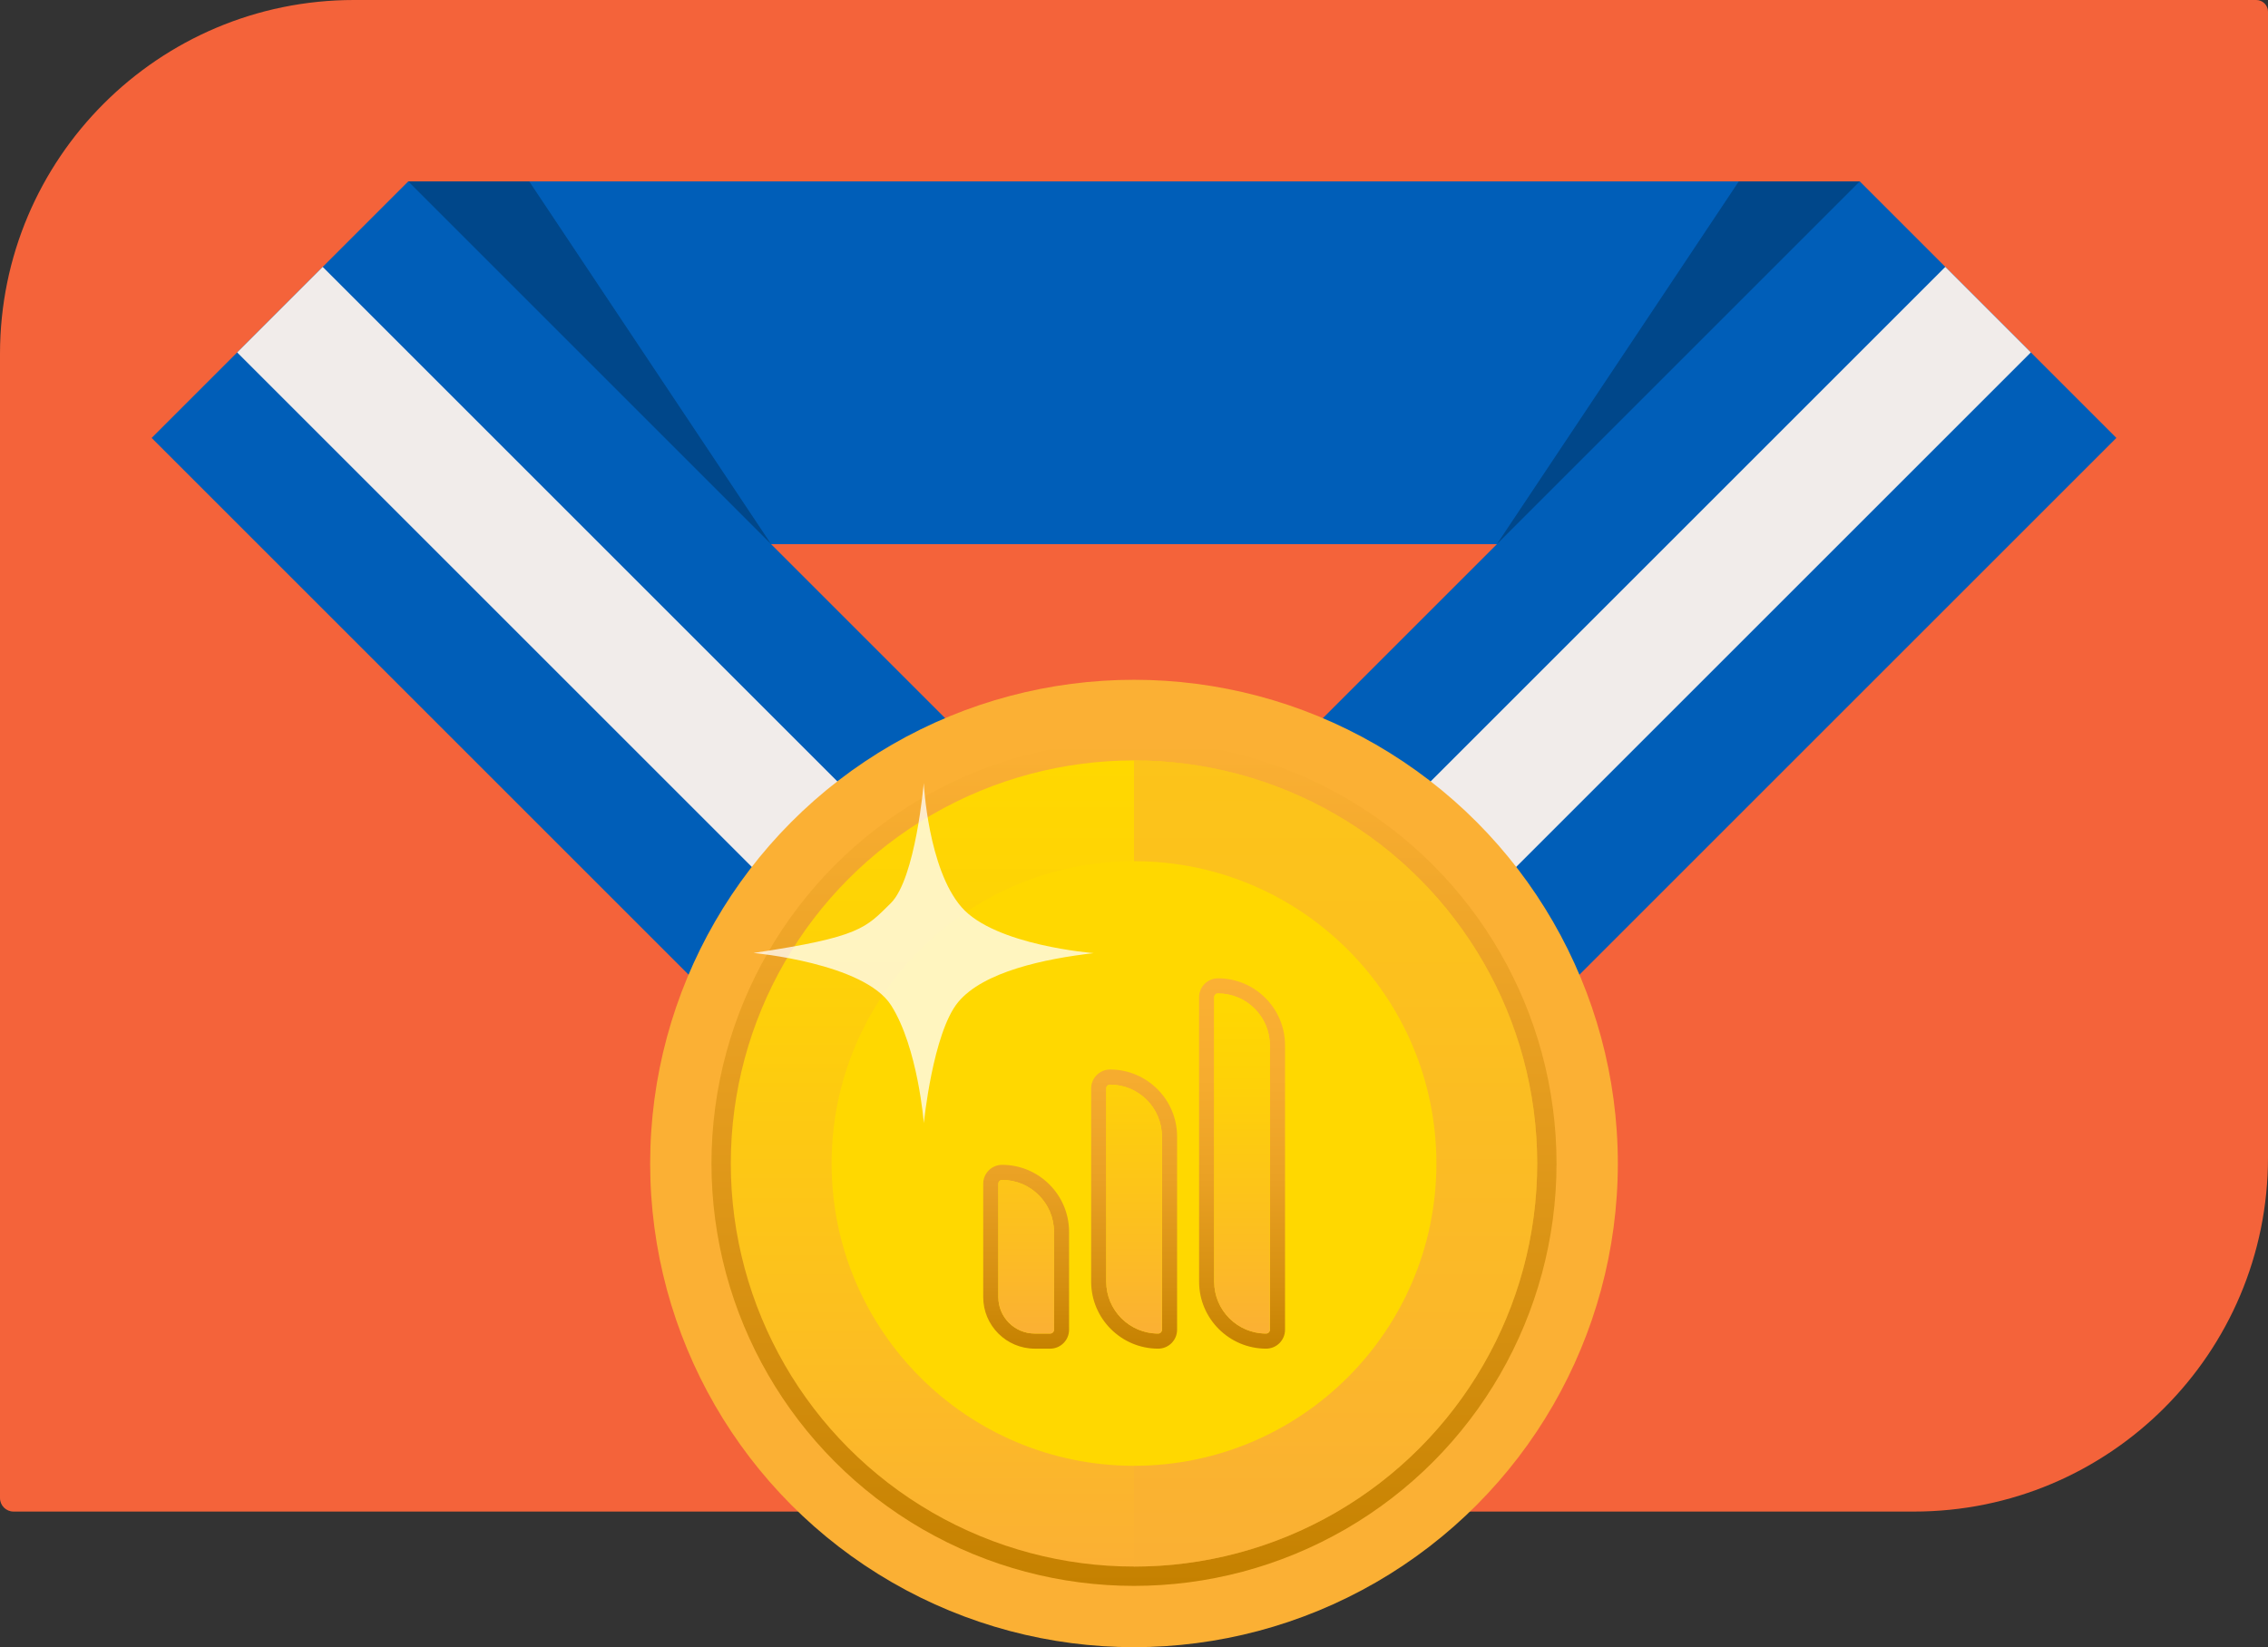 <?xml version="1.0" encoding="UTF-8"?><svg id="b" xmlns="http://www.w3.org/2000/svg" xmlns:xlink="http://www.w3.org/1999/xlink" viewBox="0 0 270 196.15"><rect x="0" y="0" width="270" height="196.15" fill="#333333" stroke="none"/><defs><linearGradient id="d" x1="135" y1="188.85" x2="135" y2="88.24" gradientTransform="matrix(1, 0, 0, 1, 0, 0)" gradientUnits="userSpaceOnUse"><stop offset="0" stop-color="#c58100"/><stop offset="1" stop-color="#fbb034"/></linearGradient><linearGradient id="e" x1="135" y1="186.55" x2="135" y2="90.55" gradientTransform="matrix(1, 0, 0, 1, 0, 0)" gradientUnits="userSpaceOnUse"><stop offset="0" stop-color="#fbb034"/><stop offset=".28" stop-color="#fcbe21"/><stop offset=".73" stop-color="#fed108"/><stop offset="1" stop-color="#ffd800"/></linearGradient><linearGradient id="f" x1="159" y1="186.55" x2="159" y2="90.55" gradientTransform="matrix(1, 0, 0, 1, 0, 0)" gradientUnits="userSpaceOnUse"><stop offset="0" stop-color="#fbb034"/><stop offset="1" stop-color="#fbb034"/></linearGradient><linearGradient id="g" x1="135" y1="160.6" x2="135" y2="116.5" gradientTransform="matrix(1, 0, 0, 1, 0, 0)" gradientUnits="userSpaceOnUse"><stop offset="0" stop-color="#c58100"/><stop offset=".17" stop-color="#d58f10"/><stop offset=".46" stop-color="#eaa124"/><stop offset=".73" stop-color="#f6ac2f"/><stop offset="1" stop-color="#fbb034"/></linearGradient><linearGradient id="h" x1="135" y1="158.8" x2="135" y2="118.3" xlink:href="#e"/></defs><g id="c"><g><path d="M42.15,0C18.87,0,0,18.87,0,42.15V178.39c0,.89,.72,1.61,1.61,1.61H227.85c23.28,0,42.15-18.87,42.15-42.15V1.4c0-.78-.63-1.4-1.4-1.4H42.15Z" fill="#f4633a"/><rect x="48.6" y="21.6" width="172.8" height="43.2" fill="#005eb8"/><rect x="8.02" y="76.37" width="172.8" height="43.2" transform="translate(96.93 -38.07) rotate(45)" fill="#005eb8"/><rect x="8.02" y="90.77" width="172.8" height="14.4" transform="translate(96.93 -38.07) rotate(45)" fill="#f1ecea"/><rect x="89.18" y="76.37" width="172.8" height="43.2" transform="translate(369.01 43.09) rotate(135)" fill="#005eb8"/><rect x="89.18" y="90.77" width="172.8" height="14.4" transform="translate(369.01 43.09) rotate(135)" fill="#f1ecea"/><circle cx="135" cy="138.55" r="57.6" fill="#fbb034"/><circle cx="135" cy="138.55" r="50.3" fill="url(#d)"/><circle cx="135" cy="138.55" r="48" fill="url(#e)"/><path d="M135,90.55v96c26.51,0,48-21.49,48-48s-21.49-48-48-48Z" fill="url(#f)" opacity=".5"/><polygon points="48.6 21.6 91.8 64.8 63 21.6 48.6 21.6" fill="#00478a"/><polygon points="221.4 21.6 178.2 64.8 207 21.6 221.4 21.6" fill="#00478a"/><g><circle cx="135" cy="138.55" r="36" fill="#ffd800"/><g><path d="M119.29,140.51c3.41,0,6.18,2.77,6.18,6.18v11.66c0,.25-.2,.45-.45,.45h-1.83c-2.4,0-4.34-1.94-4.34-4.34v-13.5c0-.25,.2-.45,.45-.45h0m0-1.8c-1.24,0-2.25,1.01-2.25,2.25v13.5c0,3.39,2.76,6.14,6.14,6.14h1.83c1.24,0,2.25-1.01,2.25-2.25v-11.66c0-4.4-3.58-7.98-7.98-7.98h0Zm12.85-9.55c3.41,0,6.18,2.77,6.18,6.18v23.01c0,.25-.2,.45-.45,.45-3.41,0-6.18-2.77-6.18-6.18v-23.01c0-.25,.2-.45,.45-.45m0-1.8c-1.24,0-2.25,1.01-2.25,2.25v23.01c0,4.4,3.58,7.98,7.98,7.98,1.24,0,2.25-1.01,2.25-2.25v-23.01c0-4.4-3.58-7.98-7.98-7.98h0Zm12.85-9.06c3.41,0,6.18,2.77,6.18,6.18v33.87c0,.25-.2,.45-.45,.45-3.41,0-6.18-2.77-6.18-6.18v-33.87c0-.25,.2-.45,.45-.45m0-1.8c-1.24,0-2.25,1.01-2.25,2.25v33.87c0,4.4,3.58,7.98,7.98,7.98,1.24,0,2.25-1.01,2.25-2.25v-33.87c0-4.4-3.58-7.98-7.98-7.98h0Z" fill="url(#g)"/><path d="M125.02,158.8h-1.83c-2.4,0-4.34-1.94-4.34-4.34v-13.5c0-.25,.2-.45,.45-.45h0c3.41,0,6.18,2.77,6.18,6.18v11.66c0,.25-.2,.45-.45,.45Zm13.3-.45v-23.01c0-3.41-2.77-6.18-6.18-6.18-.25,0-.45,.2-.45,.45v23.01c0,3.41,2.77,6.18,6.18,6.18,.25,0,.45-.2,.45-.45Zm6.22-39.6v33.87c0,3.41,2.77,6.18,6.18,6.18,.25,0,.45-.2,.45-.45v-33.87c0-3.41-2.77-6.18-6.18-6.18-.25,0-.45,.2-.45,.45Z" fill="url(#h)"/></g></g><path d="M109.97,93.25s-.97,11.41-3.94,14.32-3.57,4.02-16.33,5.91c0,0,13.18,1.2,16.38,6.23,3.2,5.03,3.9,14.04,3.9,14.04,0,0,1.07-10.76,4.08-14.41,3.02-3.65,10.35-5.17,16.14-5.84,0,0-11.74-.9-15.73-5.47-3.99-4.57-4.5-14.78-4.5-14.78Z" fill="#fff" opacity=".75"/></g></g></svg>